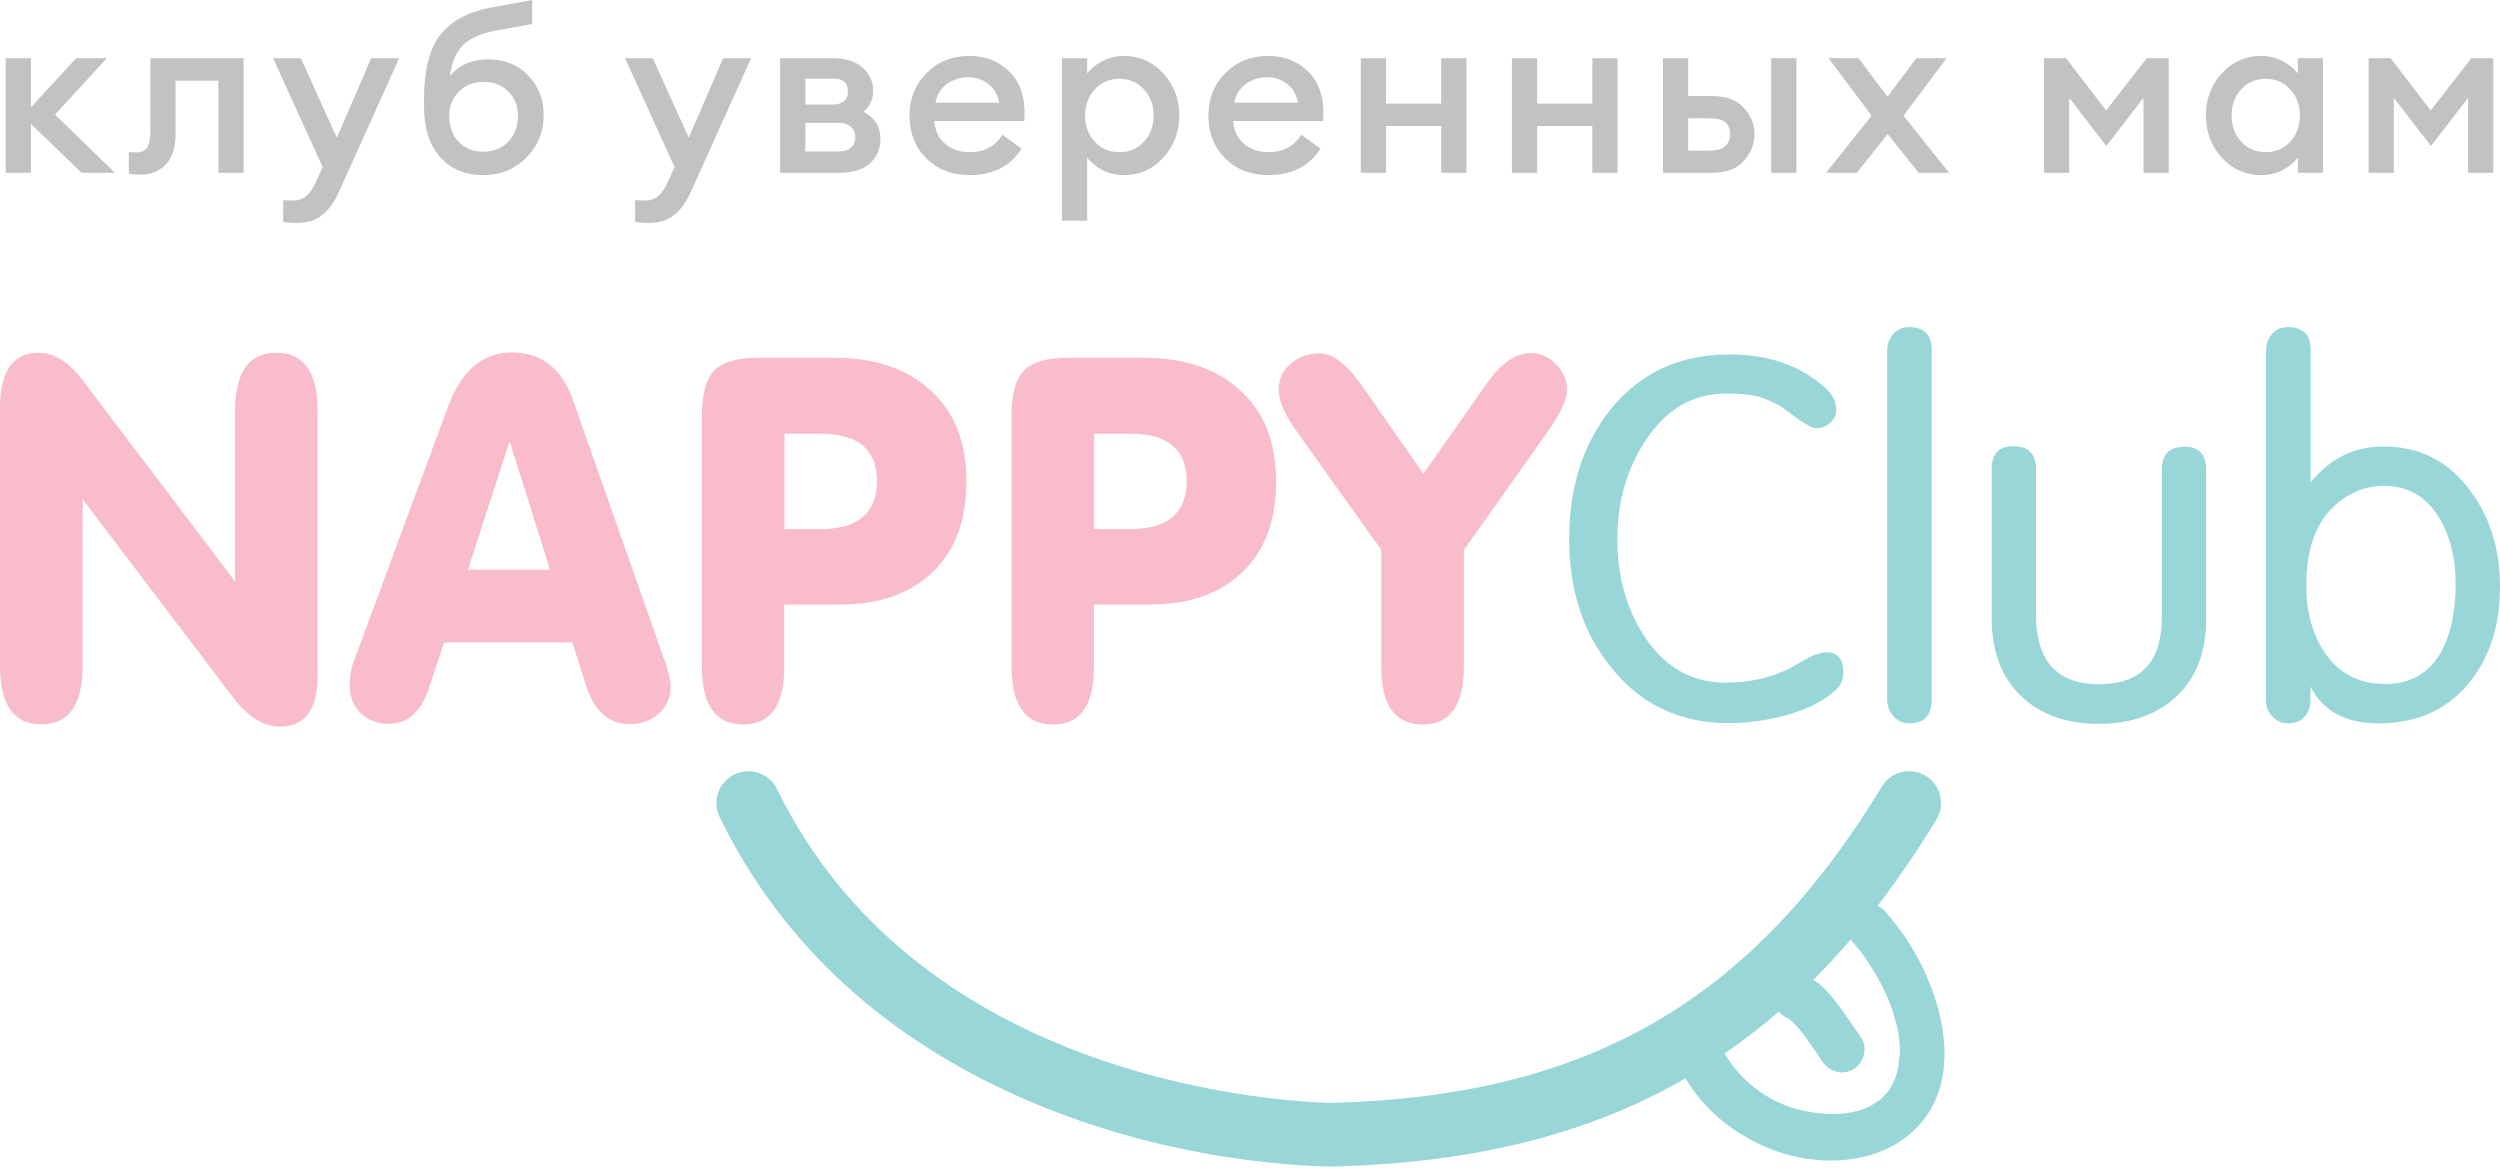 <?xml version="1.0" encoding="UTF-8"?> <svg xmlns="http://www.w3.org/2000/svg" width="183" height="86" viewBox="0 0 183 86" fill="none"><g clip-path="url(#clip0_1413_2265)"><path d="M3.024 53.025C1.001 53.025 0 51.585 0 48.724V29.901C0 27.181 0.941 25.82 2.804 25.82C3.946 25.82 5.007 26.48 6.009 27.781L17.205 42.563V30.121C17.205 27.261 18.206 25.82 20.229 25.82C22.252 25.82 23.253 27.261 23.253 30.121V49.445C23.253 51.945 22.332 53.185 20.489 53.185C19.268 53.185 18.126 52.465 17.024 51.005L6.049 36.542V48.745C6.049 51.585 5.047 53.025 3.024 53.025Z" fill="#F8BCCB"></path><path d="M37.456 25.801C39.619 25.801 41.121 26.961 41.942 29.282L48.651 48.365C48.952 49.185 49.092 49.825 49.092 50.245C49.092 51.066 48.792 51.745 48.211 52.246C47.63 52.746 46.929 53.006 46.088 53.006C44.566 53.006 43.484 52.045 42.883 50.145L41.902 47.025H32.508L31.407 50.345C30.826 52.105 29.845 52.986 28.483 52.986C27.642 52.986 26.94 52.726 26.4 52.206C25.859 51.685 25.599 51.005 25.599 50.145C25.599 49.525 25.699 48.925 25.899 48.405L32.829 29.681C33.81 27.101 35.352 25.801 37.456 25.801ZM37.275 32.382L34.251 41.704H40.26L37.335 32.382H37.275Z" fill="#F8BCCB"></path><path d="M54.4 53.032C52.377 53.032 51.376 51.612 51.376 48.751V30.428C51.376 28.848 51.676 27.748 52.277 27.128C52.878 26.488 53.979 26.188 55.562 26.188H61.029C63.974 26.188 66.297 26.948 68.019 28.488C69.842 30.088 70.743 32.329 70.743 35.229C70.743 38.09 69.922 40.31 68.26 41.89C66.597 43.471 64.354 44.251 61.49 44.251H57.404V48.771C57.424 51.612 56.423 53.032 54.4 53.032ZM57.424 38.73H60.048C62.812 38.73 64.194 37.55 64.194 35.209C64.194 32.909 62.812 31.748 60.048 31.748H57.424V38.73Z" fill="#F8BCCB"></path><path d="M77.07 53.032C75.047 53.032 74.045 51.612 74.045 48.751V30.428C74.045 28.848 74.346 27.748 74.947 27.128C75.548 26.488 76.649 26.188 78.231 26.188H83.699C86.644 26.188 88.967 26.948 90.689 28.488C92.512 30.088 93.413 32.329 93.413 35.229C93.413 38.09 92.592 40.31 90.93 41.89C89.287 43.471 87.024 44.251 84.16 44.251H80.074V48.771C80.094 51.612 79.093 53.032 77.07 53.032ZM80.094 38.73H82.718C85.482 38.73 86.864 37.55 86.864 35.209C86.864 32.909 85.482 31.748 82.718 31.748H80.094V38.73Z" fill="#F8BCCB"></path><path d="M112.061 25.846C112.762 25.846 113.383 26.126 113.904 26.666C114.445 27.206 114.705 27.846 114.705 28.546C114.705 29.246 114.225 30.267 113.283 31.607L107.154 40.268V48.79C107.154 51.63 106.153 53.031 104.13 53.031C102.107 53.031 101.105 51.61 101.105 48.79V40.248L94.937 31.607C94.035 30.346 93.595 29.326 93.595 28.546C93.595 27.766 93.895 27.126 94.476 26.626C95.057 26.126 95.758 25.866 96.559 25.866C97.541 25.866 98.562 26.646 99.663 28.186L104.19 34.687L108.776 28.146C109.838 26.606 110.92 25.846 112.061 25.846Z" fill="#F8BCCB"></path><path d="M114.864 39.45C114.864 35.689 115.866 32.548 117.848 30.028C120.011 27.308 122.915 25.947 126.601 25.947C129.525 25.947 131.888 26.788 133.711 28.488C134.172 28.928 134.412 29.428 134.412 30.008C134.412 30.368 134.272 30.688 133.971 30.948C133.671 31.208 133.351 31.348 132.99 31.348C132.689 31.348 132.268 31.128 131.668 30.708L130.366 29.748C129.866 29.468 129.345 29.228 128.824 29.068C128.303 28.908 127.462 28.808 126.321 28.808C123.877 28.808 121.874 30.008 120.351 32.408C119.03 34.489 118.389 36.849 118.389 39.45C118.389 42.13 119.03 44.491 120.312 46.491C121.794 48.811 123.797 49.971 126.321 49.971C128.063 49.971 129.645 49.611 131.027 48.911C131.468 48.671 131.888 48.431 132.309 48.191C132.849 47.891 133.311 47.751 133.691 47.751C134.512 47.751 134.933 48.231 134.933 49.211C134.933 49.711 134.753 50.132 134.432 50.452C133.591 51.272 132.349 51.912 130.747 52.352C129.364 52.732 127.962 52.932 126.561 52.932C122.935 52.932 120.051 51.552 117.888 48.791C115.866 46.291 114.864 43.17 114.864 39.45Z" fill="#98D6D7"></path><path d="M138.139 51.208V25.704C138.139 25.224 138.278 24.803 138.579 24.463C138.859 24.123 139.261 23.943 139.741 23.943C140.842 23.943 141.403 24.503 141.403 25.624V51.208C141.403 52.368 140.842 52.949 139.741 52.949C139.28 52.949 138.9 52.769 138.599 52.429C138.299 52.068 138.139 51.668 138.139 51.208Z" fill="#98D6D7"></path><path d="M153.662 50.085C156.726 50.085 158.248 48.445 158.248 45.164V34.362C158.248 33.242 158.809 32.702 159.911 32.702C160.972 32.702 161.493 33.262 161.493 34.382V45.284C161.493 47.685 160.791 49.565 159.37 50.925C157.947 52.285 156.045 52.986 153.642 52.986C151.238 52.986 149.336 52.306 147.913 50.925C146.511 49.565 145.791 47.665 145.791 45.284V34.342C145.791 33.222 146.311 32.662 147.372 32.662C148.474 32.662 149.035 33.222 149.035 34.322V45.124C149.075 48.425 150.618 50.085 153.662 50.085Z" fill="#98D6D7"></path><path d="M169.12 35.345C170.523 33.565 172.305 32.685 174.488 32.685C177.132 32.685 179.255 33.765 180.837 35.946C182.28 37.886 183 40.206 183 42.927C183 45.767 182.259 48.108 180.757 49.968C179.135 51.949 176.932 52.949 174.107 52.949C171.705 52.949 170.042 52.048 169.12 50.248V51.448C169.081 51.908 168.9 52.269 168.62 52.549C168.34 52.809 167.938 52.949 167.458 52.949C167.017 52.949 166.657 52.769 166.337 52.449C166.017 52.108 165.876 51.728 165.876 51.288V25.683C165.876 25.204 166.017 24.784 166.316 24.444C166.597 24.104 166.998 23.943 167.478 23.943C168.579 23.943 169.141 24.503 169.141 25.604V35.345H169.12ZM179.756 42.787C179.756 40.907 179.376 39.306 178.594 37.986C177.653 36.365 176.271 35.565 174.508 35.565C173.727 35.565 172.986 35.725 172.285 36.066C169.962 37.206 168.82 39.466 168.82 42.847C168.82 44.827 169.28 46.468 170.182 47.788C171.224 49.308 172.705 50.068 174.609 50.068C176.451 50.068 177.833 49.268 178.735 47.648C179.395 46.388 179.756 44.747 179.756 42.787Z" fill="#98D6D7"></path><path d="M139.52 68.691C139.04 67.991 138.519 67.311 137.958 66.671C137.818 66.511 137.637 66.391 137.438 66.311C138.919 64.371 140.362 62.27 141.744 59.99C142.404 58.889 142.064 57.449 140.962 56.789C139.861 56.129 138.419 56.469 137.758 57.569C128.164 73.392 116.047 80.313 97.28 80.733C92.173 80.553 67.077 78.633 56.882 57.769C56.321 56.609 54.919 56.129 53.757 56.689C52.596 57.249 52.115 58.649 52.676 59.81C56.982 68.631 64.072 75.392 73.746 79.893C83.28 84.334 92.533 85.254 97.179 85.394C97.2 85.394 97.22 85.394 97.26 85.394C97.28 85.394 97.3 85.394 97.3 85.394C107.594 85.174 116.047 83.114 123.177 79.053C123.237 79.013 123.317 78.973 123.378 78.933C124.88 81.474 127.323 83.314 130.107 84.294C132.931 85.274 136.496 85.254 139.06 83.574C144.247 80.133 142.404 73.012 139.52 68.691ZM139 77.653C139 77.693 138.979 77.893 138.979 77.933C138.94 78.153 138.9 78.373 138.84 78.573C138.799 78.713 138.759 78.833 138.719 78.953C138.719 78.993 138.659 79.093 138.639 79.153C138.539 79.353 138.419 79.573 138.299 79.753C138.278 79.773 138.199 79.893 138.158 79.953C138.098 80.033 138.018 80.093 137.958 80.173C137.818 80.313 137.678 80.453 137.517 80.573C137.558 80.533 137.297 80.733 137.278 80.733C137.137 80.813 137.017 80.894 136.876 80.974C136.396 81.234 135.936 81.353 135.214 81.474C134.253 81.633 132.81 81.514 131.709 81.234C129.386 80.633 127.483 79.193 126.241 77.113C127.603 76.173 128.945 75.152 130.227 74.032C130.347 74.212 130.528 74.372 130.748 74.472C130.827 74.512 130.888 74.552 130.968 74.592C130.888 74.552 131.229 74.812 131.289 74.872C131.509 75.093 131.87 75.532 131.949 75.632C132.451 76.293 132.911 76.993 133.372 77.673C133.872 78.433 134.834 78.753 135.655 78.273C136.396 77.833 136.756 76.753 136.256 75.993C135.675 75.132 135.094 74.272 134.473 73.452C133.992 72.832 133.432 72.132 132.731 71.732C133.672 70.792 134.573 69.811 135.475 68.771C135.534 68.851 135.595 68.931 135.655 69.011C135.815 69.191 135.975 69.391 136.135 69.571C136.156 69.591 136.176 69.612 136.176 69.632C136.195 69.651 136.216 69.671 136.236 69.711C136.336 69.832 136.416 69.951 136.516 70.091C136.877 70.612 137.217 71.152 137.517 71.692C137.678 71.972 137.818 72.252 137.958 72.552C138.018 72.692 138.098 72.852 138.158 72.992C138.158 73.012 138.178 73.032 138.178 73.052C138.178 73.072 138.199 73.112 138.239 73.192C138.479 73.772 138.659 74.372 138.819 74.992C138.879 75.232 138.94 75.492 138.979 75.733C138.979 75.772 139.02 75.993 139.02 76.033C139.04 76.132 139.04 76.233 139.04 76.332C139.06 76.633 139.08 76.913 139.08 77.213C139.02 77.373 139.02 77.513 139 77.653Z" fill="#98D6D7"></path><path d="M5.973 12.649L2.266 9.076V12.649H0.42V4.262H2.266V7.852L5.57 4.262H7.818L4.027 8.388L8.422 12.649H5.973Z" fill="#C0C2C4"></path><path d="M10.335 12.783C9.921 12.783 9.619 12.761 9.429 12.716V11.123C9.675 11.145 9.859 11.156 9.982 11.156C10.329 11.156 10.586 11.044 10.754 10.821C10.922 10.586 11.006 10.178 11.006 9.596V4.262H17.833V12.649H15.988V5.906H12.851V9.881C12.851 10.832 12.61 11.553 12.13 12.045C11.66 12.537 11.062 12.783 10.335 12.783Z" fill="#C0C2C4"></path><path d="M29.218 4.262L24.857 13.941C24.488 14.78 24.057 15.383 23.565 15.752C23.084 16.133 22.48 16.323 21.754 16.323C21.306 16.323 20.965 16.295 20.73 16.239V14.645C21.066 14.668 21.34 14.679 21.552 14.679C22.167 14.679 22.671 14.271 23.062 13.454L23.616 12.23L19.992 4.262H22.022L24.656 10.083L27.172 4.262H29.218Z" fill="#C0C2C4"></path><path d="M35.402 12.816C34.037 12.816 32.969 12.368 32.198 11.474C31.426 10.579 31.04 9.383 31.04 7.884V7.213C31.04 5.133 31.432 3.584 32.215 2.567C33.009 1.549 34.244 0.878 35.922 0.554L38.958 0V1.761L36.324 2.231C35.228 2.432 34.418 2.79 33.892 3.305C33.378 3.819 33.059 4.568 32.936 5.552C33.629 4.747 34.552 4.345 35.704 4.345C36.934 4.345 37.924 4.742 38.673 5.536C39.422 6.318 39.797 7.28 39.797 8.421C39.797 9.651 39.372 10.691 38.522 11.541C37.683 12.391 36.643 12.816 35.402 12.816ZM33.573 10.383C34.043 10.864 34.647 11.105 35.385 11.105C36.123 11.105 36.727 10.864 37.197 10.383C37.678 9.891 37.918 9.248 37.918 8.454C37.918 7.75 37.678 7.163 37.197 6.693C36.727 6.223 36.129 5.989 35.402 5.989C34.664 5.989 34.06 6.229 33.59 6.71C33.12 7.191 32.886 7.772 32.886 8.454C32.886 9.248 33.115 9.891 33.573 10.383Z" fill="#C0C2C4"></path><path d="M54.98 4.262L50.618 13.941C50.249 14.78 49.819 15.383 49.327 15.752C48.846 16.133 48.242 16.323 47.515 16.323C47.068 16.323 46.727 16.295 46.492 16.239V14.645C46.828 14.668 47.102 14.679 47.314 14.679C47.929 14.679 48.432 14.271 48.824 13.454L49.377 12.23L45.754 4.262H47.784L50.417 10.083L52.933 4.262H54.98Z" fill="#C0C2C4"></path><path d="M57.104 12.649V4.262H60.928C61.89 4.262 62.628 4.491 63.143 4.949C63.657 5.408 63.914 5.978 63.914 6.66C63.914 7.253 63.685 7.762 63.227 8.187C64.043 8.623 64.451 9.283 64.451 10.166C64.451 10.871 64.199 11.464 63.696 11.945C63.193 12.414 62.432 12.649 61.415 12.649H57.104ZM58.949 11.089H61.398C61.767 11.089 62.058 10.999 62.27 10.821C62.494 10.63 62.606 10.373 62.606 10.049C62.606 9.713 62.494 9.456 62.27 9.277C62.058 9.087 61.767 8.992 61.398 8.992H58.949V11.089ZM58.949 7.65H60.995C61.297 7.65 61.549 7.578 61.75 7.432C61.963 7.276 62.069 7.03 62.069 6.694C62.069 6.068 61.711 5.755 60.995 5.755H58.949V7.65Z" fill="#C0C2C4"></path><path d="M70.957 12.817C69.682 12.817 68.63 12.408 67.803 11.592C66.987 10.776 66.578 9.73 66.578 8.455C66.578 7.214 66.992 6.179 67.82 5.352C68.647 4.513 69.693 4.094 70.957 4.094C72.12 4.094 73.081 4.463 73.842 5.201C74.614 5.939 74.999 6.957 74.999 8.254C74.999 8.478 74.994 8.679 74.983 8.858H68.39C68.435 9.54 68.698 10.094 69.178 10.518C69.659 10.932 70.258 11.139 70.973 11.139C72.047 11.139 72.847 10.714 73.372 9.864L74.781 10.871C73.976 12.168 72.701 12.817 70.957 12.817ZM68.474 7.516H73.137C73.037 6.934 72.774 6.481 72.349 6.157C71.935 5.822 71.449 5.654 70.889 5.654C70.308 5.654 69.788 5.816 69.329 6.14C68.882 6.465 68.597 6.923 68.474 7.516Z" fill="#C0C2C4"></path><path d="M79.58 16.155H77.735V4.261H79.58V5.385C79.837 5.028 80.206 4.726 80.687 4.48C81.179 4.222 81.71 4.094 82.281 4.094C83.421 4.094 84.378 4.519 85.149 5.369C85.932 6.219 86.323 7.247 86.323 8.455C86.323 9.663 85.932 10.692 85.149 11.542C84.378 12.392 83.421 12.817 82.281 12.817C81.71 12.817 81.179 12.694 80.687 12.448C80.206 12.19 79.837 11.883 79.58 11.525V16.155ZM81.945 11.139C82.672 11.139 83.27 10.882 83.74 10.367C84.21 9.853 84.445 9.216 84.445 8.455C84.445 7.695 84.21 7.057 83.74 6.543C83.27 6.028 82.672 5.771 81.945 5.771C81.207 5.771 80.603 6.028 80.134 6.543C79.664 7.057 79.429 7.695 79.429 8.455C79.429 9.216 79.664 9.853 80.134 10.367C80.603 10.882 81.207 11.139 81.945 11.139Z" fill="#C0C2C4"></path><path d="M92.832 12.817C91.558 12.817 90.507 12.408 89.679 11.592C88.862 10.776 88.455 9.73 88.455 8.455C88.455 7.214 88.868 6.179 89.696 5.352C90.523 4.513 91.569 4.094 92.832 4.094C93.996 4.094 94.958 4.463 95.718 5.201C96.49 5.939 96.875 6.957 96.875 8.254C96.875 8.478 96.87 8.679 96.858 8.858H90.266C90.311 9.54 90.574 10.094 91.055 10.518C91.535 10.932 92.133 11.139 92.849 11.139C93.922 11.139 94.723 10.714 95.248 9.864L96.657 10.871C95.852 12.168 94.577 12.817 92.832 12.817ZM90.35 7.516H95.013C94.913 6.934 94.65 6.481 94.225 6.157C93.811 5.822 93.325 5.654 92.765 5.654C92.183 5.654 91.664 5.816 91.206 6.14C90.758 6.465 90.473 6.923 90.35 7.516Z" fill="#C0C2C4"></path><path d="M99.61 12.649V4.262H101.456V7.583H105.498V4.262H107.344V12.649H105.498V9.227H101.456V12.649H99.61Z" fill="#C0C2C4"></path><path d="M110.672 12.649V4.262H112.517V7.583H116.559V4.262H118.404V12.649H116.559V9.227H112.517V12.649H110.672Z" fill="#C0C2C4"></path><path d="M129.65 12.649V4.262H131.495V12.649H129.65ZM121.732 12.649V4.262H123.577V7.03H125.339C126.357 7.03 127.122 7.315 127.637 7.885C128.163 8.444 128.425 9.087 128.425 9.814C128.425 10.552 128.163 11.212 127.637 11.794C127.122 12.364 126.357 12.649 125.339 12.649H121.732ZM123.577 8.657V11.022H125.188C125.657 11.022 126.015 10.921 126.261 10.72C126.518 10.508 126.648 10.211 126.648 9.831C126.648 9.048 126.16 8.657 125.188 8.657H123.577Z" fill="#C0C2C4"></path><path d="M140.444 12.649L138.179 9.814L135.915 12.649H133.667L137.005 8.472L133.852 4.262H136.049L138.162 7.08L140.276 4.262H142.491L139.336 8.472L142.675 12.649H140.444Z" fill="#C0C2C4"></path><path d="M149.623 4.262H151.234L154.169 8.086L157.139 4.262H158.749V12.649H156.904V7.164L154.186 10.687L151.468 7.164V12.649H149.623V4.262Z" fill="#C0C2C4"></path><path d="M165.515 12.817C164.375 12.817 163.413 12.392 162.63 11.542C161.859 10.692 161.473 9.663 161.473 8.455C161.473 7.247 161.859 6.219 162.63 5.369C163.413 4.519 164.375 4.094 165.515 4.094C166.086 4.094 166.611 4.222 167.092 4.48C167.573 4.726 167.942 5.028 168.199 5.385V4.261H170.045V12.649H168.199V11.525C167.942 11.883 167.573 12.19 167.092 12.448C166.611 12.694 166.086 12.817 165.515 12.817ZM164.056 10.367C164.526 10.882 165.124 11.139 165.851 11.139C166.578 11.139 167.176 10.882 167.646 10.367C168.116 9.853 168.35 9.216 168.35 8.455C168.35 7.695 168.116 7.057 167.646 6.543C167.176 6.028 166.578 5.771 165.851 5.771C165.124 5.771 164.526 6.028 164.056 6.543C163.586 7.057 163.352 7.695 163.352 8.455C163.352 9.216 163.586 9.853 164.056 10.367Z" fill="#C0C2C4"></path><path d="M173.383 4.262H174.994L177.929 8.086L180.899 4.262H182.509V12.649H180.664V7.164L177.946 10.687L175.228 7.164V12.649H173.383V4.262Z" fill="#C0C2C4"></path></g><defs><clipPath id="clip0_1413_2265"><rect width="183" height="85.754" fill="white"></rect></clipPath></defs></svg> 